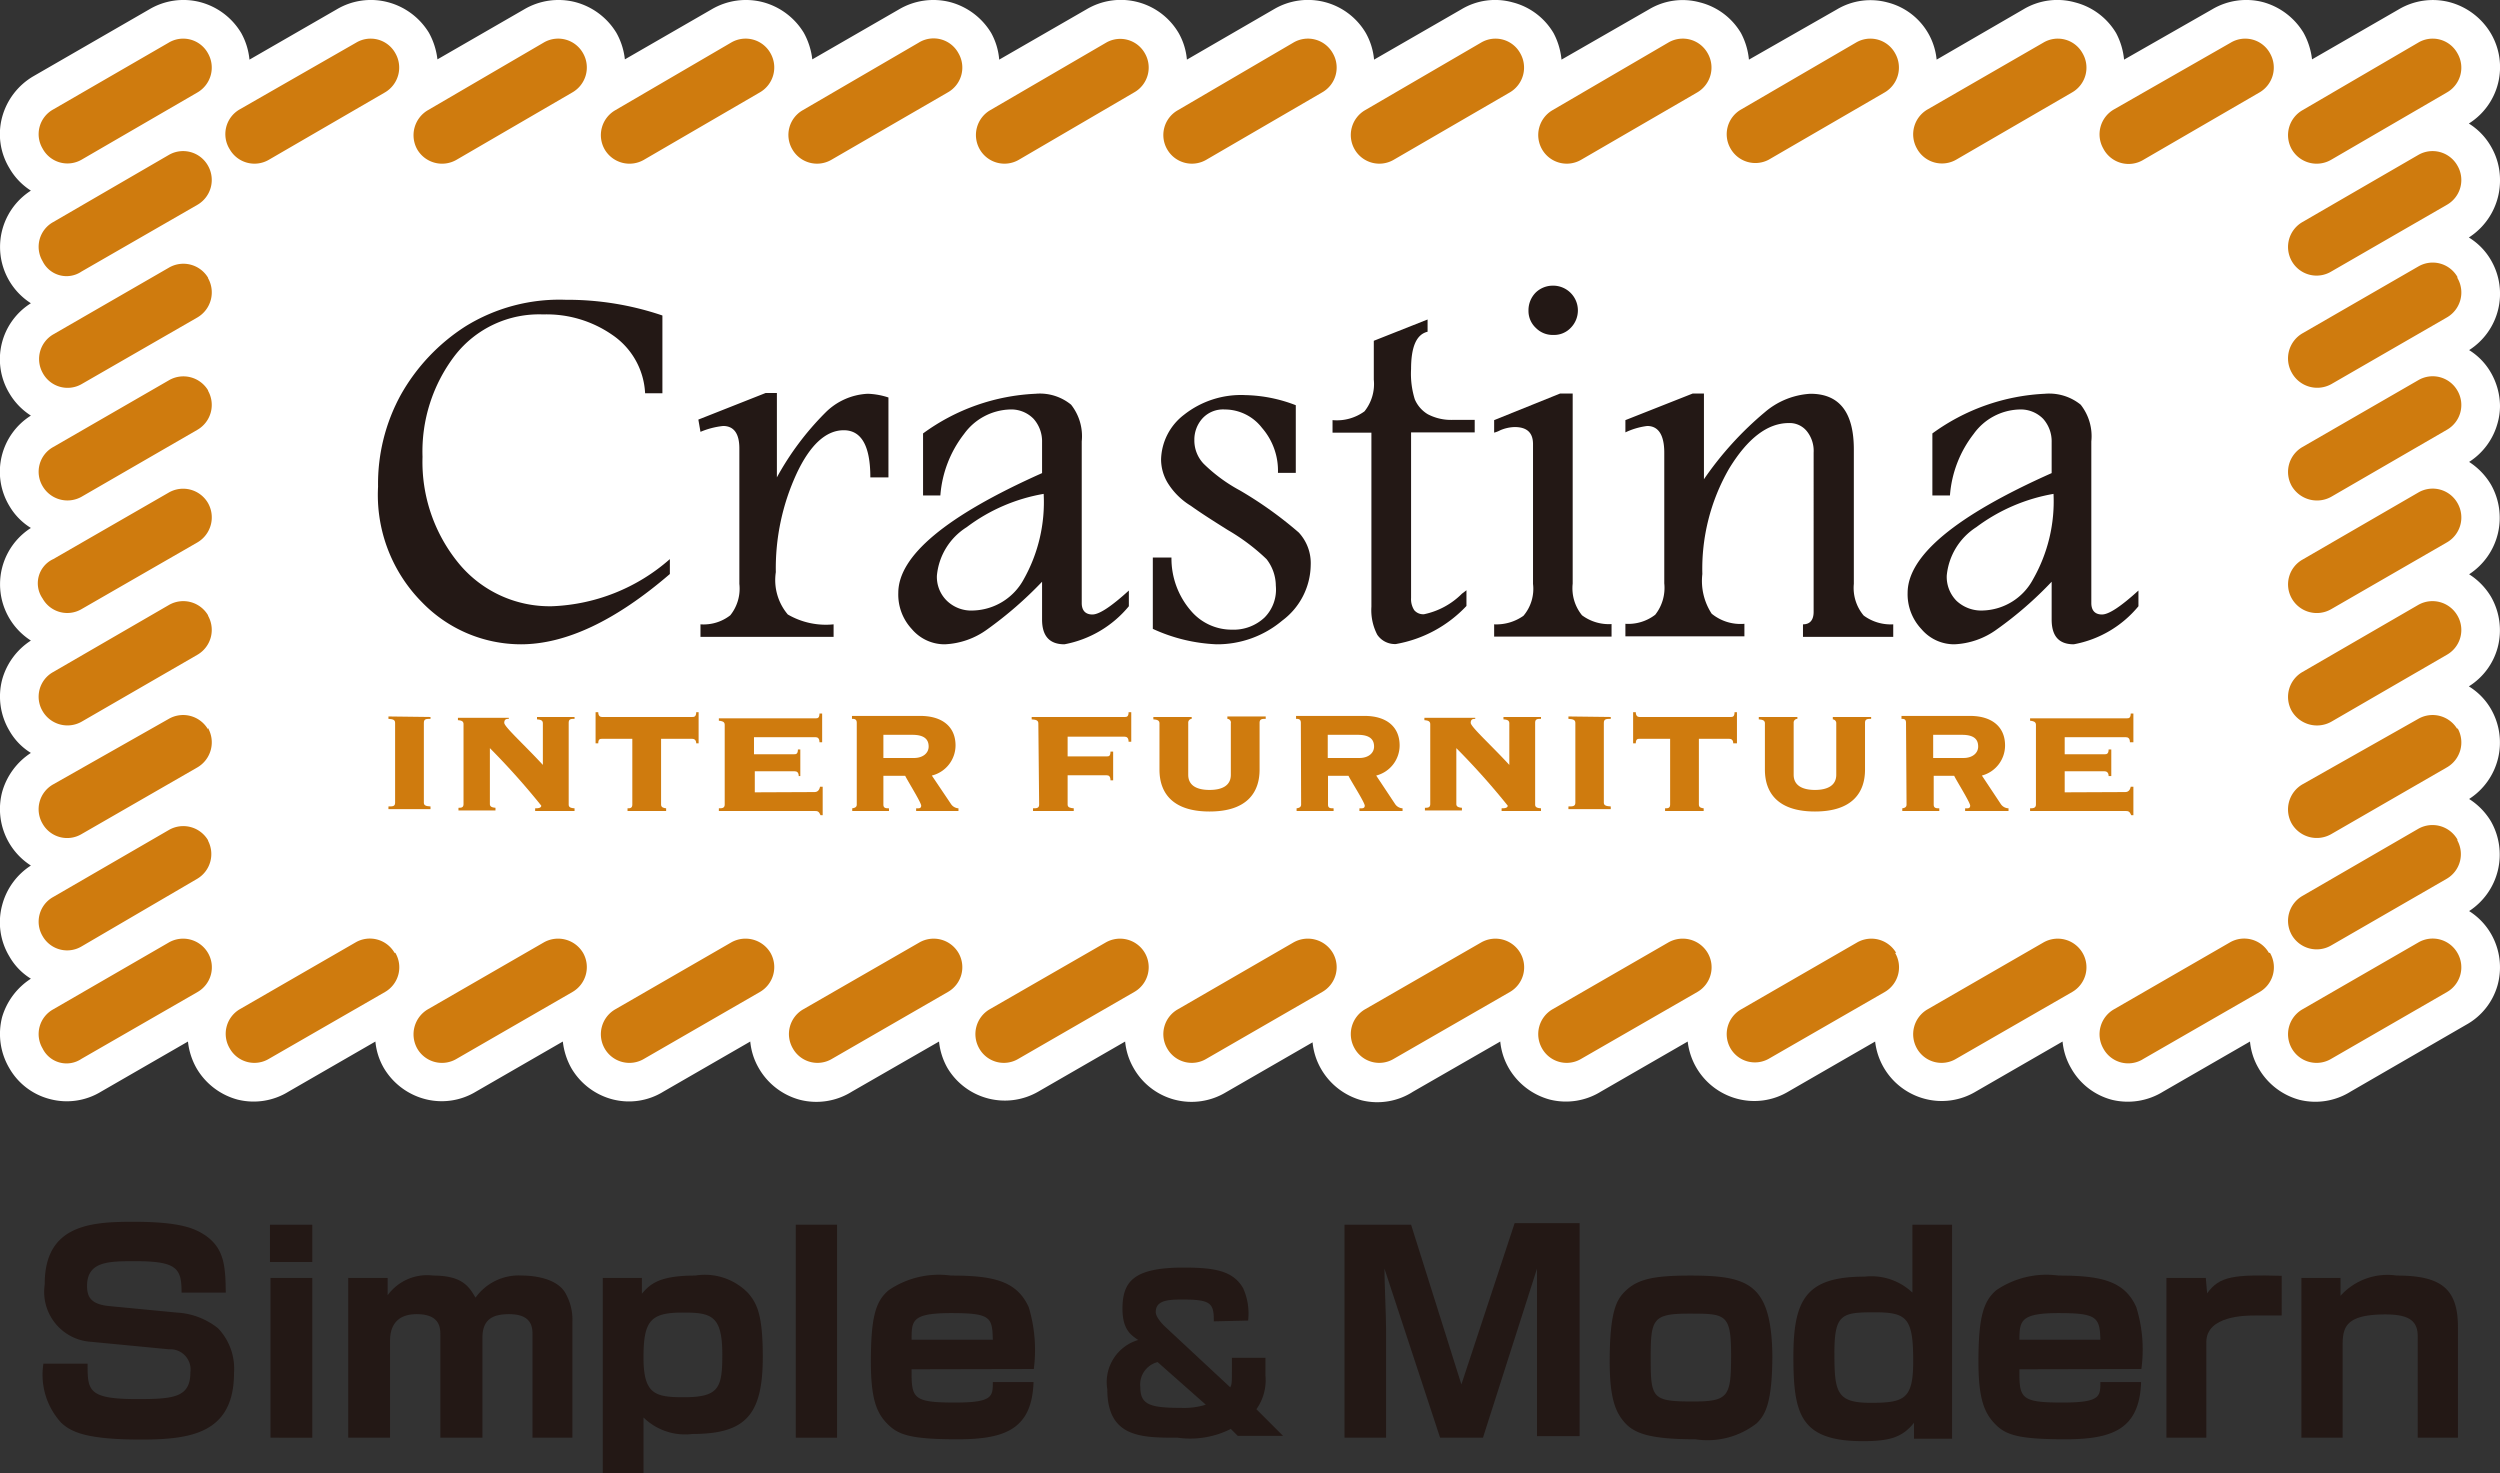 <svg xmlns="http://www.w3.org/2000/svg" viewBox="0 0 93.9 55.33">
  <rect x="0" y="0" width="93.9" height="55.33" fill="#333333" stroke="none"/>
  <title>logo</title>
  <g>
    <g>
      <path d="M6.82,48.55c0-.9-.16-1.18-1.73-1.18-1,0-1.82,0-1.82.93,0,.43.16.7.87.76l2.5.24a2.72,2.72,0,0,1,1.55.59,2.2,2.2,0,0,1,.6,1.67c0,2.27-1.61,2.51-3.49,2.51-2.08,0-2.63-.29-3-.63a2.67,2.67,0,0,1-.67-2.22H3.29c0,1,0,1.33,1.86,1.33,1.37,0,2-.06,2-1a.76.76,0,0,0-.8-.87l-2.91-.28a1.88,1.88,0,0,1-1.76-2.16C1.67,46,3.42,45.89,5,45.89c1.76,0,2.3.24,2.71.51.71.49.76,1.15.77,2.15Z" style="fill: #231815"/>
      <path d="M11.73,46v1.4H10.14V46Zm0,2v6H10.16V48Z" style="fill: #231815"/>
      <path d="M14.56,48l0,.65a1.83,1.83,0,0,1,1.71-.74c1.1,0,1.35.42,1.59.83a2,2,0,0,1,1.76-.83c.12,0,1.31,0,1.65.72a2,2,0,0,1,.23,1V54H20V50.08c0-.47-.26-.72-.88-.72s-1,.2-1,.89V54H16.54V50.15c0-.26,0-.79-.89-.79s-1,.63-1,1V54H13.08V48Z" style="fill: #231815"/>
      <path d="M25.64,49.3c1.07,0,1.49.1,1.49,1.57,0,1.26-.12,1.61-1.45,1.61-1.07,0-1.51-.11-1.51-1.49S24.43,49.3,25.64,49.3Zm-3-1.3v7.33h1.53V53.24a2.23,2.23,0,0,0,1.84.62c2,0,2.64-.72,2.64-2.89,0-1.57-.21-2-.54-2.39a2.26,2.26,0,0,0-2-.67c-1.39,0-1.7.34-2,.68l0-.59Z" style="fill: #231815"/>
      <path d="M31.44,46v8H29.89V46Z" style="fill: #231815"/>
      <path d="M34.24,50.32c0-.72,0-1,1.49-1s1.54.16,1.56,1Zm4.59,1.1a5.58,5.58,0,0,0-.19-2.32c-.45-1-1.35-1.19-2.92-1.19a3.35,3.35,0,0,0-2.34.55c-.47.4-.67.94-.67,2.68,0,1.37.2,1.91.61,2.33s.86.59,2.64.59,2.8-.37,2.86-2.15H37.29c0,.54,0,.77-1.42.77-1.59,0-1.64-.16-1.63-1.25Z" style="fill: #231815"/>
      <path d="M45.29,52.76a2.73,2.73,0,0,1-.92.12c-1.18,0-1.54-.12-1.54-.78a.87.87,0,0,1,.65-.94Zm1.59-3.16a2.33,2.33,0,0,0-.19-1.22c-.38-.65-1.06-.77-2.24-.77-1.88,0-2.29.53-2.29,1.55,0,.81.35,1,.59,1.17a1.65,1.65,0,0,0-1.16,1.85C41.59,54,42.87,54,44.23,54a3.38,3.38,0,0,0,2-.33l.26.26h1.7l-1-1a1.88,1.88,0,0,0,.34-1.27V51H46.27v.45c0,.49,0,.52-.06.66l-2.47-2.3s-.33-.31-.33-.53c0-.44.46-.47,1-.47,1.06,0,1.19.13,1.18.82Z" style="fill: #231815"/>
      <path d="M53,46,54.89,52l2-6.06h2.44v8h-1.6V49.85s0-.2,0-.3c0-.6,0-1.3,0-1.9L55.7,54H54.09L52,47.65c0,.54.06,1.74.06,2.23V54H50.5V46Z" style="fill: #231815"/>
      <path d="M62,51c0-1.45.07-1.66,1.44-1.66s1.58,0,1.58,1.55-.08,1.75-1.42,1.75C62.05,52.64,62,52.53,62,51Zm1.51-3.09c-1.37,0-2,.12-2.48.6-.3.3-.57.72-.57,2.63,0,1.39.22,1.92.59,2.32s1,.6,2.63.6a3,3,0,0,0,2.3-.6c.32-.31.59-.75.59-2.59C66.52,48.2,65.66,47.91,63.46,47.91Z" style="fill: #231815"/>
      <path d="M70.4,49.29c1.23,0,1.46.21,1.46,1.84,0,1.42-.33,1.56-1.6,1.56s-1.36-.39-1.36-1.86S69.17,49.29,70.4,49.29ZM71.83,46v2.55a2.24,2.24,0,0,0-1.79-.6c-2.19,0-2.68.84-2.68,3s.25,3.18,2.61,3.18c1,0,1.48-.14,1.92-.69l0,.6h1.43V46Z" style="fill: #231815"/>
      <path d="M75.85,50.32c0-.72.05-1,1.48-1s1.54.16,1.56,1Zm4.58,1.1a5.39,5.39,0,0,0-.19-2.32c-.44-1-1.35-1.19-2.92-1.19a3.35,3.35,0,0,0-2.34.55c-.46.4-.67.94-.67,2.68,0,1.37.21,1.91.61,2.33s.86.59,2.64.59,2.8-.37,2.86-2.15H78.89c0,.54,0,.77-1.42.77-1.58,0-1.63-.16-1.62-1.25Z" style="fill: #231815"/>
      <path d="M82.85,48l.05.58c.46-.65,1-.71,2.8-.66v1.49c-.49,0-.66,0-1,0s-1.83,0-1.83,1V54H81.37V48Z" style="fill: #231815"/>
      <path d="M87.91,48l0,.67a2.37,2.37,0,0,1,2.11-.76c1.64,0,2.3.47,2.3,1.93V54H90.81v-3.8c0-.55-.27-.83-1.21-.83-1.47,0-1.61.46-1.61,1.14V54H86.44V48Z" style="fill: #231815"/>
    </g>
    <g>
      <g>
        <polygon points="9.06 1.26 9.06 1.26 9.06 1.26 9.06 1.26" style="fill: #fff"/>
        <polygon points="37.23 1.26 37.23 1.26 37.23 1.27 37.23 1.26" style="fill: #fff"/>
        <polygon points="44.27 1.26 44.27 1.26 44.27 1.26 44.27 1.26" style="fill: #fff"/>
        <polygon points="51.3 1.25 51.3 1.26 51.31 1.27 51.3 1.25" style="fill: #fff"/>
        <polygon points="58.34 1.25 58.35 1.26 58.35 1.27 58.34 1.25" style="fill: #fff"/>
        <polygon points="65.39 1.26 65.39 1.26 65.39 1.27 65.39 1.26" style="fill: #fff"/>
        <polygon points="72.43 1.26 72.43 1.26 72.43 1.26 72.43 1.26" style="fill: #fff"/>
        <polygon points="79.47 1.26 79.47 1.26 79.48 1.26 79.47 1.26" style="fill: #fff"/>
        <path d="M92.74,34.22a2.53,2.53,0,0,0,.82-3.37h0a2.54,2.54,0,0,0-.82-.84,2.52,2.52,0,0,0,.82-3.38h0a2.41,2.41,0,0,0-.83-.85,2.48,2.48,0,0,0,1.08-1.45,2.53,2.53,0,0,0-.25-1.92h0a2.54,2.54,0,0,0-.82-.84,2.53,2.53,0,0,0,.82-3.37h0a2.57,2.57,0,0,0-.82-.85,2.51,2.51,0,0,0,1.07-1.46,2.37,2.37,0,0,0,.09-.65A2.56,2.56,0,0,0,93.56,14a2.39,2.39,0,0,0-.82-.85,2.51,2.51,0,0,0,.82-3.38h0a2.41,2.41,0,0,0-.83-.85A2.54,2.54,0,0,0,93.9,6.75a2.48,2.48,0,0,0-.34-1.25,2.44,2.44,0,0,0-.83-.86,2.5,2.5,0,0,0,.83-3.38h0A2.57,2.57,0,0,0,92,.08,2.51,2.51,0,0,0,90.1.35L86.84,2.23a2.7,2.7,0,0,0-.32-1h0A2.57,2.57,0,0,0,85,.08a2.51,2.51,0,0,0-1.91.27L79.78,2.24a2.66,2.66,0,0,0-.3-1A2.52,2.52,0,0,0,77.94.09,2.48,2.48,0,0,0,76,.35L72.74,2.24A2.46,2.46,0,0,0,70.89.09,2.46,2.46,0,0,0,69,.35L65.69,2.24a2.66,2.66,0,0,0-.3-1A2.5,2.5,0,0,0,63.85.09a2.46,2.46,0,0,0-1.91.26L58.65,2.24a2.66,2.66,0,0,0-.3-1A2.5,2.5,0,0,0,56.82.09a2.46,2.46,0,0,0-1.93.26L51.61,2.24a2.5,2.5,0,0,0-.31-1A2.52,2.52,0,0,0,47.86.34l-3.28,1.9a2.45,2.45,0,0,0-.31-1A2.52,2.52,0,0,0,40.81.35L37.53,2.24a2.48,2.48,0,0,0-.3-1A2.57,2.57,0,0,0,35.69.08a2.54,2.54,0,0,0-1.92.27L30.51,2.23a2.7,2.7,0,0,0-.32-1h0A2.57,2.57,0,0,0,28.65.08a2.54,2.54,0,0,0-1.92.27L23.47,2.23a2.59,2.59,0,0,0-.32-1h0A2.57,2.57,0,0,0,21.61.08a2.54,2.54,0,0,0-1.92.27L16.43,2.23a2.7,2.7,0,0,0-.32-1h0A2.57,2.57,0,0,0,14.56.08a2.51,2.51,0,0,0-1.91.27L9.37,2.24a2.55,2.55,0,0,0-.31-1A2.55,2.55,0,0,0,7.52.08,2.51,2.51,0,0,0,5.61.35L1.26,2.86A2.55,2.55,0,0,0,.08,4.4,2.46,2.46,0,0,0,.35,6.31a2.44,2.44,0,0,0,.81.85,2.51,2.51,0,0,0,0,4.23,2.48,2.48,0,0,0-.81,3.38,2.5,2.5,0,0,0,.81.84A2.49,2.49,0,0,0,.35,19a2.38,2.38,0,0,0,.81.83,2.51,2.51,0,0,0,0,4.23A2.55,2.55,0,0,0,.08,25.53a2.51,2.51,0,0,0,.27,1.91,2.33,2.33,0,0,0,.81.84A2.58,2.58,0,0,0,.08,29.75a2.52,2.52,0,0,0,1.08,2.76A2.53,2.53,0,0,0,.08,34a2.48,2.48,0,0,0,.27,1.92,2.33,2.33,0,0,0,.81.84A2.58,2.58,0,0,0,.08,38.2a2.53,2.53,0,0,0,.27,1.92,2.46,2.46,0,0,0,1.52,1.16A2.47,2.47,0,0,0,3.8,41l3.26-1.88a2.58,2.58,0,0,0,.32,1,2.55,2.55,0,0,0,1.54,1.18A2.49,2.49,0,0,0,10.84,41l3.26-1.88a2.43,2.43,0,0,0,.32,1A2.55,2.55,0,0,0,16,41.29,2.48,2.48,0,0,0,17.88,41l3.26-1.88a2.64,2.64,0,0,0,.32,1A2.53,2.53,0,0,0,23,41.29,2.46,2.46,0,0,0,24.92,41l3.26-1.88a2.43,2.43,0,0,0,.32,1,2.54,2.54,0,0,0,1.55,1.19A2.51,2.51,0,0,0,32,41l3.27-1.88a2.52,2.52,0,0,0,.32,1A2.51,2.51,0,0,0,39,41l3.26-1.88a2.47,2.47,0,0,0,.32,1,2.5,2.5,0,0,0,3.46.91l3.26-1.88a2.47,2.47,0,0,0,.32,1,2.53,2.53,0,0,0,1.53,1.18A2.48,2.48,0,0,0,53.08,41l3.27-1.88a2.47,2.47,0,0,0,.32,1,2.55,2.55,0,0,0,1.54,1.18A2.49,2.49,0,0,0,60.13,41l3.26-1.88a2.52,2.52,0,0,0,1.86,2.15A2.49,2.49,0,0,0,67.17,41l3.26-1.88a2.52,2.52,0,0,0,1.86,2.15A2.49,2.49,0,0,0,74.21,41l3.26-1.88a2.43,2.43,0,0,0,.32,1,2.48,2.48,0,0,0,1.54,1.19A2.52,2.52,0,0,0,81.25,41l3.26-1.88a2.43,2.43,0,0,0,.32,1,2.53,2.53,0,0,0,1.54,1.19A2.49,2.49,0,0,0,88.29,41l4.34-2.51A2.46,2.46,0,0,0,93.81,37a2.52,2.52,0,0,0-.25-1.93A2.47,2.47,0,0,0,92.74,34.22Z" style="fill: #fff"/>
        <polygon points="93.56 35.07 93.56 35.07 93.56 35.07 93.56 35.07" style="fill: #fff"/>
        <polygon points="93.56 5.5 93.56 5.5 93.56 5.5 93.56 5.5" style="fill: #fff"/>
      </g>
      <path d="M7.81,35.79a1.07,1.07,0,0,1-.39,1.47L3.06,39.77a1,1,0,0,1-1.46-.39h0A1.06,1.06,0,0,1,2,37.91L6.34,35.4a1.08,1.08,0,0,1,1.47.39Z" style="fill: #cf7b0e"/>
      <path d="M7.81,31.57A1.08,1.08,0,0,1,7.42,33L3.06,35.55a1.06,1.06,0,0,1-1.46-.39h0A1.06,1.06,0,0,1,2,33.69l4.35-2.52a1.08,1.08,0,0,1,1.47.4Z" style="fill: #cf7b0e"/>
      <path d="M7.81,27.34a1.09,1.09,0,0,1-.39,1.48L3.06,31.33a1.06,1.06,0,0,1-1.46-.39h0A1.07,1.07,0,0,1,2,29.46L6.34,27a1.08,1.08,0,0,1,1.47.39Z" style="fill: #cf7b0e"/>
      <path d="M7.81,23.12a1.08,1.08,0,0,1-.39,1.47L3.06,27.11a1.08,1.08,0,0,1-1.46-.4h0A1.06,1.06,0,0,1,2,25.24l4.35-2.52a1.08,1.08,0,0,1,1.47.4Z" style="fill: #cf7b0e"/>
      <path d="M7.81,18.89a1.09,1.09,0,0,1-.39,1.48L3.06,22.88a1.06,1.06,0,0,1-1.46-.4h0A1,1,0,0,1,2,21L6.34,18.5a1.08,1.08,0,0,1,1.47.39Z" style="fill: #cf7b0e"/>
      <path d="M7.81,14.67a1.08,1.08,0,0,1-.39,1.47L3.06,18.66a1.08,1.08,0,0,1-1.46-.4h0A1.06,1.06,0,0,1,2,16.79l4.35-2.51a1.08,1.08,0,0,1,1.47.39Z" style="fill: #cf7b0e"/>
      <path d="M7.81,10.44a1.09,1.09,0,0,1-.39,1.48L3.06,14.43A1.06,1.06,0,0,1,1.6,14h0A1.07,1.07,0,0,1,2,12.56l4.35-2.51a1.08,1.08,0,0,1,1.47.39Z" style="fill: #cf7b0e"/>
      <path d="M7.81,6.22a1.08,1.08,0,0,1-.39,1.47L3.06,10.2A1,1,0,0,1,1.6,9.81h0A1.06,1.06,0,0,1,2,8.34L6.34,5.82a1.07,1.07,0,0,1,1.47.4Z" style="fill: #cf7b0e"/>
      <path d="M7.81,2a1.08,1.08,0,0,1-.39,1.47L3.06,6A1.06,1.06,0,0,1,1.6,5.58h0A1.06,1.06,0,0,1,2,4.11L6.34,1.6A1.06,1.06,0,0,1,7.81,2Z" style="fill: #cf7b0e"/>
      <path d="M14.85,35.79a1.07,1.07,0,0,1-.39,1.47L10.1,39.77a1.06,1.06,0,0,1-1.47-.39h0A1.07,1.07,0,0,1,9,37.91l4.35-2.51a1.07,1.07,0,0,1,1.47.39Z" style="fill: #cf7b0e"/>
      <path d="M14.85,2a1.08,1.08,0,0,1-.39,1.47L10.1,6a1.07,1.07,0,0,1-1.47-.39h0A1.07,1.07,0,0,1,9,4.11L13.38,1.6A1.06,1.06,0,0,1,14.85,2Z" style="fill: #cf7b0e"/>
      <path d="M21.9,35.79a1.08,1.08,0,0,1-.4,1.47l-4.35,2.51a1.07,1.07,0,0,1-1.48-.39h0a1.09,1.09,0,0,1,.4-1.47l4.35-2.51a1.09,1.09,0,0,1,1.48.39Z" style="fill: #cf7b0e"/>
      <path d="M21.9,2a1.08,1.08,0,0,1-.4,1.47L17.15,6a1.08,1.08,0,0,1-1.48-.39h0a1.09,1.09,0,0,1,.4-1.47L20.42,1.6A1.07,1.07,0,0,1,21.9,2Z" style="fill: #cf7b0e"/>
      <path d="M28.94,35.79a1.08,1.08,0,0,1-.4,1.47l-4.35,2.51a1.07,1.07,0,0,1-1.48-.39h0a1.08,1.08,0,0,1,.4-1.47l4.35-2.51a1.09,1.09,0,0,1,1.48.39Z" style="fill: #cf7b0e"/>
      <path d="M28.94,2a1.08,1.08,0,0,1-.4,1.47L24.19,6a1.08,1.08,0,0,1-1.48-.39h0a1.08,1.08,0,0,1,.4-1.47L27.46,1.6A1.07,1.07,0,0,1,28.94,2Z" style="fill: #cf7b0e"/>
      <path d="M36,35.79a1.07,1.07,0,0,1-.4,1.47l-4.35,2.51a1.06,1.06,0,0,1-1.47-.39h0a1.07,1.07,0,0,1,.39-1.47l4.36-2.51a1.08,1.08,0,0,1,1.47.39Z" style="fill: #cf7b0e"/>
      <path d="M36,2a1.07,1.07,0,0,1-.4,1.47L31.23,6a1.07,1.07,0,0,1-1.47-.39h0a1.07,1.07,0,0,1,.39-1.47L34.51,1.6A1.06,1.06,0,0,1,36,2Z" style="fill: #cf7b0e"/>
      <path d="M43,35.79a1.07,1.07,0,0,1-.4,1.47l-4.35,2.51a1.06,1.06,0,0,1-1.47-.39h0a1.08,1.08,0,0,1,.39-1.47l4.36-2.51a1.08,1.08,0,0,1,1.47.39Z" style="fill: #cf7b0e"/>
      <path d="M43,2a1.07,1.07,0,0,1-.4,1.47L38.27,6a1.07,1.07,0,0,1-1.47-.39h0a1.08,1.08,0,0,1,.39-1.47L41.55,1.6A1.06,1.06,0,0,1,43,2Z" style="fill: #cf7b0e"/>
      <path d="M50.06,35.79a1.07,1.07,0,0,1-.4,1.47l-4.35,2.51a1.06,1.06,0,0,1-1.47-.39h0a1.07,1.07,0,0,1,.4-1.47l4.34-2.51a1.09,1.09,0,0,1,1.48.39Z" style="fill: #cf7b0e"/>
      <path d="M50.06,2a1.07,1.07,0,0,1-.4,1.47L45.31,6a1.07,1.07,0,0,1-1.47-.39h0a1.07,1.07,0,0,1,.4-1.47L48.58,1.6A1.07,1.07,0,0,1,50.06,2Z" style="fill: #cf7b0e"/>
      <path d="M57.1,35.79a1.07,1.07,0,0,1-.39,1.47l-4.36,2.51a1.06,1.06,0,0,1-1.47-.39h0a1.08,1.08,0,0,1,.39-1.47l4.36-2.51a1.08,1.08,0,0,1,1.47.39Z" style="fill: #cf7b0e"/>
      <path d="M57.1,2a1.08,1.08,0,0,1-.39,1.47L52.35,6a1.07,1.07,0,0,1-1.47-.39h0a1.08,1.08,0,0,1,.39-1.47L55.63,1.6A1.06,1.06,0,0,1,57.1,2Z" style="fill: #cf7b0e"/>
      <path d="M64.14,35.79a1.07,1.07,0,0,1-.39,1.47l-4.36,2.51a1.06,1.06,0,0,1-1.47-.39h0a1.08,1.08,0,0,1,.39-1.47l4.35-2.51a1.09,1.09,0,0,1,1.48.39Z" style="fill: #cf7b0e"/>
      <path d="M64.14,2a1.08,1.08,0,0,1-.39,1.47L59.39,6a1.07,1.07,0,0,1-1.47-.39h0a1.08,1.08,0,0,1,.39-1.47L62.66,1.6A1.07,1.07,0,0,1,64.14,2Z" style="fill: #cf7b0e"/>
      <path d="M71.18,35.79a1.07,1.07,0,0,1-.39,1.47l-4.36,2.51A1.06,1.06,0,0,1,65,39.38h0a1.07,1.07,0,0,1,.4-1.47l4.35-2.51a1.08,1.08,0,0,1,1.47.39Z" style="fill: #cf7b0e"/>
      <path d="M71.18,2a1.08,1.08,0,0,1-.39,1.47L66.43,6A1.07,1.07,0,0,1,65,5.58h0a1.07,1.07,0,0,1,.4-1.47L69.71,1.6A1.06,1.06,0,0,1,71.18,2Z" style="fill: #cf7b0e"/>
      <path d="M78.22,35.79a1.07,1.07,0,0,1-.39,1.47l-4.36,2.51A1.06,1.06,0,0,1,72,39.38h0a1.08,1.08,0,0,1,.4-1.47l4.35-2.51a1.08,1.08,0,0,1,1.47.39Z" style="fill: #cf7b0e"/>
      <path d="M78.22,2a1.07,1.07,0,0,1-.39,1.47L73.47,6A1.07,1.07,0,0,1,72,5.58h0a1.08,1.08,0,0,1,.4-1.47L76.75,1.6A1.06,1.06,0,0,1,78.22,2Z" style="fill: #cf7b0e"/>
      <path d="M85.26,35.79a1.07,1.07,0,0,1-.39,1.47l-4.36,2.51A1.06,1.06,0,0,1,79,39.38h0a1.08,1.08,0,0,1,.4-1.47l4.35-2.51a1.07,1.07,0,0,1,1.47.39Z" style="fill: #cf7b0e"/>
      <path d="M85.26,2a1.08,1.08,0,0,1-.39,1.47L80.51,6A1.07,1.07,0,0,1,79,5.58h0a1.08,1.08,0,0,1,.4-1.47L83.79,1.6A1.06,1.06,0,0,1,85.26,2Z" style="fill: #cf7b0e"/>
      <path d="M92.3,35.79a1.07,1.07,0,0,1-.39,1.47l-4.35,2.51a1.07,1.07,0,0,1-1.48-.39h0a1.08,1.08,0,0,1,.4-1.47l4.35-2.51a1.07,1.07,0,0,1,1.47.39Z" style="fill: #cf7b0e"/>
      <path d="M92.3,31.57A1.07,1.07,0,0,1,91.91,33l-4.35,2.51a1.08,1.08,0,0,1-1.48-.39h0a1.08,1.08,0,0,1,.4-1.47l4.35-2.52a1.08,1.08,0,0,1,1.47.4Z" style="fill: #cf7b0e"/>
      <path d="M92.3,27.34a1.08,1.08,0,0,1-.39,1.48l-4.35,2.51a1.09,1.09,0,0,1-1.48-.39h0a1.09,1.09,0,0,1,.4-1.48L90.83,27a1.08,1.08,0,0,1,1.47.39Z" style="fill: #cf7b0e"/>
      <path d="M92.3,23.12a1.07,1.07,0,0,1-.39,1.47l-4.35,2.52a1.1,1.1,0,0,1-1.48-.4h0a1.08,1.08,0,0,1,.4-1.47l4.35-2.52a1.08,1.08,0,0,1,1.47.4Z" style="fill: #cf7b0e"/>
      <path d="M92.3,18.89a1.08,1.08,0,0,1-.39,1.48l-4.35,2.51a1.08,1.08,0,0,1-1.48-.4h0a1.07,1.07,0,0,1,.4-1.46l4.35-2.52a1.07,1.07,0,0,1,1.47.39Z" style="fill: #cf7b0e"/>
      <path d="M92.3,14.67a1.07,1.07,0,0,1-.39,1.47l-4.35,2.52a1.1,1.1,0,0,1-1.48-.4h0a1.08,1.08,0,0,1,.4-1.47l4.35-2.51a1.07,1.07,0,0,1,1.47.39Z" style="fill: #cf7b0e"/>
      <path d="M92.3,10.44a1.08,1.08,0,0,1-.39,1.48l-4.35,2.51A1.09,1.09,0,0,1,86.08,14h0a1.09,1.09,0,0,1,.4-1.48l4.35-2.51a1.07,1.07,0,0,1,1.47.39Z" style="fill: #cf7b0e"/>
      <path d="M92.3,6.22a1.07,1.07,0,0,1-.39,1.47L87.56,10.2a1.07,1.07,0,0,1-1.48-.39h0a1.08,1.08,0,0,1,.4-1.47l4.35-2.52a1.07,1.07,0,0,1,1.47.4Z" style="fill: #cf7b0e"/>
      <path d="M92.3,2a1.07,1.07,0,0,1-.39,1.47L87.56,6a1.08,1.08,0,0,1-1.48-.39h0a1.08,1.08,0,0,1,.4-1.47L90.83,1.6A1.06,1.06,0,0,1,92.3,2Z" style="fill: #cf7b0e"/>
      <g>
        <path d="M25.16,21.56q-3.07,2.64-5.6,2.64a5.18,5.18,0,0,1-3.71-1.58,5.72,5.72,0,0,1-1.65-4.34,6.94,6.94,0,0,1,.86-3.46,7.29,7.29,0,0,1,2.42-2.56,6.7,6.7,0,0,1,3.77-1,11.1,11.1,0,0,1,3.63.59v2.92h-.65A2.81,2.81,0,0,0,23,12.58a4.32,4.32,0,0,0-2.6-.77,4,4,0,0,0-3.32,1.55,5.94,5.94,0,0,0-1.21,3.8,6,6,0,0,0,1.36,4,4.42,4.42,0,0,0,3.51,1.61A7.09,7.09,0,0,0,25.16,21Z" style="fill: #231815"/>
        <path d="M26.23,15.76l2.53-1h.42v3.17A10.69,10.69,0,0,1,31,15.5a2.4,2.4,0,0,1,1.6-.71,2.74,2.74,0,0,1,.77.14v3h-.68q0-1.77-1-1.77c-.66,0-1.26.54-1.77,1.63a8.48,8.48,0,0,0-.78,3.7,2,2,0,0,0,.45,1.59,2.84,2.84,0,0,0,1.72.37v.47h-5v-.47a1.63,1.63,0,0,0,1.12-.34,1.6,1.6,0,0,0,.34-1.18V16.84c0-.56-.21-.84-.61-.84a3,3,0,0,0-.85.22Z" style="fill: #231815"/>
        <path d="M38.45,21.76a2.23,2.23,0,0,1-1.88,1.17,1.32,1.32,0,0,1-1-.36,1.25,1.25,0,0,1-.38-.95,2.41,2.41,0,0,1,1.12-1.82,6.68,6.68,0,0,1,2.89-1.25A5.9,5.9,0,0,1,38.45,21.76Zm-3.78-3.15h.65a4.28,4.28,0,0,1,.89-2.31,2.21,2.21,0,0,1,1.72-.92,1.17,1.17,0,0,1,.89.35,1.27,1.27,0,0,1,.32.88v1.16c-3.61,1.61-5.4,3.11-5.4,4.5a1.9,1.9,0,0,0,.51,1.36,1.61,1.61,0,0,0,1.24.57,2.92,2.92,0,0,0,1.59-.56,14.44,14.44,0,0,0,2.06-1.79v1.42q0,.93.84.93a4.12,4.12,0,0,0,2.42-1.43v-.59c-.66.6-1.11.9-1.37.9s-.4-.15-.4-.43V16.58a1.91,1.91,0,0,0-.4-1.38,1.85,1.85,0,0,0-1.34-.41,7.73,7.73,0,0,0-4.22,1.49Z" style="fill: #231815"/>
        <path d="M44,20.94a3,3,0,0,0,.73,2,2,2,0,0,0,1.54.71,1.69,1.69,0,0,0,1.23-.46A1.49,1.49,0,0,0,47.92,22,1.64,1.64,0,0,0,47.57,21a7.63,7.63,0,0,0-1.45-1.09c-.51-.32-1-.63-1.39-.91a2.63,2.63,0,0,1-.87-.86,1.72,1.72,0,0,1-.25-.89,2.18,2.18,0,0,1,.86-1.67,3.45,3.45,0,0,1,2.3-.74,5.53,5.53,0,0,1,1.9.38v2.54H48a2.45,2.45,0,0,0-.6-1.69A1.77,1.77,0,0,0,46,15.38a1.05,1.05,0,0,0-.84.34,1.19,1.19,0,0,0-.3.8,1.27,1.27,0,0,0,.35.9,6,6,0,0,0,1.36,1A14.7,14.7,0,0,1,48.78,20a1.69,1.69,0,0,1,.45,1.23,2.64,2.64,0,0,1-1.07,2.08,3.79,3.79,0,0,1-2.47.89,6.32,6.32,0,0,1-2.39-.58V20.94Z" style="fill: #231815"/>
        <path d="M53.62,12v.46c-.42.1-.62.57-.62,1.4A3.23,3.23,0,0,0,53.14,15a1.2,1.2,0,0,0,.49.56,1.88,1.88,0,0,0,.95.21h.81v.47H53v6.22a.76.76,0,0,0,.12.46.44.44,0,0,0,.37.15,2.83,2.83,0,0,0,1.42-.77l.17-.13v.59a4.77,4.77,0,0,1-2.65,1.43.8.8,0,0,1-.7-.35,2,2,0,0,1-.22-1.05V16.25H50.05v-.47a1.76,1.76,0,0,0,1.2-.33,1.64,1.64,0,0,0,.35-1.19V12.8Z" style="fill: #231815"/>
        <path d="M58.3,10.73A.93.93,0,0,1,59,12.31a.86.86,0,0,1-.66.27.88.88,0,0,1-.65-.26.87.87,0,0,1-.28-.66.94.94,0,0,1,.28-.68A.92.92,0,0,1,58.3,10.73ZM56.12,23.45a1.76,1.76,0,0,0,1.1-.32,1.56,1.56,0,0,0,.36-1.2V16.68c0-.43-.23-.64-.69-.64a1.47,1.47,0,0,0-.54.12,1,1,0,0,1-.23.09v-.47l2.48-1h.47v7.14a1.61,1.61,0,0,0,.35,1.19,1.69,1.69,0,0,0,1.11.33v.47H56.12Z" style="fill: #231815"/>
        <path d="M61.05,15.78l2.53-1H64V18a12.49,12.49,0,0,1,2.29-2.52A2.88,2.88,0,0,1,68,14.79c1.09,0,1.63.7,1.63,2.09v5.05A1.61,1.61,0,0,0,70,23.12a1.71,1.71,0,0,0,1.11.33v.47H67.72v-.47c.27,0,.4-.17.4-.47V17a1.18,1.18,0,0,0-.26-.81.83.83,0,0,0-.67-.3c-.8,0-1.55.57-2.25,1.72a7.54,7.54,0,0,0-1,3.95,2.25,2.25,0,0,0,.35,1.49,1.71,1.71,0,0,0,1.23.38v.47H61.05v-.47a1.66,1.66,0,0,0,1.12-.34,1.63,1.63,0,0,0,.34-1.18V17c0-.66-.22-1-.64-1a2.68,2.68,0,0,0-.82.24Z" style="fill: #231815"/>
        <path d="M76.36,21.76a2.21,2.21,0,0,1-1.87,1.17,1.36,1.36,0,0,1-1-.36,1.28,1.28,0,0,1-.37-.95,2.43,2.43,0,0,1,1.11-1.82,6.77,6.77,0,0,1,2.9-1.25A5.9,5.9,0,0,1,76.36,21.76Zm-3.78-3.15h.66a4.28,4.28,0,0,1,.89-2.31,2.19,2.19,0,0,1,1.72-.92,1.18,1.18,0,0,1,.89.35,1.27,1.27,0,0,1,.32.88v1.16q-5.41,2.41-5.41,4.5a1.91,1.91,0,0,0,.52,1.36,1.61,1.61,0,0,0,1.24.57A2.92,2.92,0,0,0,75,23.64a13.91,13.91,0,0,0,2.06-1.79v1.42c0,.62.27.93.83.93a4.11,4.11,0,0,0,2.43-1.43v-.59c-.66.6-1.11.9-1.37.9s-.4-.15-.4-.43V16.58a1.91,1.91,0,0,0-.4-1.38,1.88,1.88,0,0,0-1.35-.41,7.78,7.78,0,0,0-4.22,1.49Z" style="fill: #231815"/>
      </g>
      <g>
        <path d="M16.17,26.93V27c-.16,0-.25,0-.25.15v3c0,.11.09.13.25.14v.1H14.59v-.1c.16,0,.25,0,.25-.14v-3c0-.12-.09-.14-.25-.15v-.09Z" style="fill: #cf7b0e"/>
        <path d="M21.36,30.22c0,.11.09.13.22.14v.1H20.1v-.1c.08,0,.23,0,.23-.1A27.41,27.41,0,0,0,18.4,28.1l0,0v2.1c0,.11.1.13.21.14v.1H17.22v-.1c.1,0,.19,0,.19-.14v-3c0-.12-.09-.14-.21-.15v-.09h1.91V27c-.07,0-.17,0-.17.15s.78.85,1.45,1.58V27.17c0-.12-.09-.14-.22-.15v-.09h1.41V27c-.13,0-.22,0-.22.15Z" style="fill: #cf7b0e"/>
        <path d="M26,26.93c.06,0,.15,0,.15-.18h.09v1.17h-.09c0-.14-.09-.17-.15-.17H24.83v2.47c0,.11.1.13.19.14v.1H23.57v-.1c.09,0,.18,0,.18-.14V27.75H22.61c-.06,0-.14,0-.14.17h-.1V26.75h.1c0,.15.08.18.14.18Z" style="fill: #cf7b0e"/>
        <path d="M30.59,29.75c.1,0,.18-.05.21-.2h.1v1.07h-.08c-.06-.14-.1-.16-.23-.16H27v-.1c.11,0,.22,0,.22-.14v-3c0-.12-.11-.14-.22-.15v-.09h3.64c.06,0,.14,0,.14-.18h.1v1.08h-.1c0-.16-.08-.19-.14-.19H28.32v.64h1.5c.07,0,.15,0,.15-.18h.09v1H30c0-.15-.08-.18-.15-.18h-1.5v.79Z" style="fill: #cf7b0e"/>
        <path d="M33.18,27.6h1.09c.47,0,.61.19.61.44s-.22.43-.55.43H33.18Zm-1,2.62c0,.11-.1.13-.17.14v.1h1.38v-.1c-.11,0-.21,0-.21-.14V29.14H34c.06.14.6,1,.6,1.12s-.11.1-.19.1v.1H36v-.1a.36.36,0,0,1-.28-.16L35,29.13A1.17,1.17,0,0,0,35.89,28c0-.73-.53-1.11-1.32-1.11H32V27c.08,0,.18,0,.18.15Z" style="fill: #cf7b0e"/>
        <path d="M39,27.17c0-.12-.1-.14-.25-.15v-.09h3.49c.07,0,.15,0,.15-.18h.1v1.11h-.1c0-.16-.08-.19-.15-.19H40.1v.74h1.47c.07,0,.14,0,.14-.18h.1v1.08h-.1c0-.16-.07-.19-.14-.19H40.1v1.1c0,.11.1.13.23.14v.1H38.8v-.1c.13,0,.23,0,.23-.14Z" style="fill: #cf7b0e"/>
        <path d="M43.55,27.17c0-.12-.1-.14-.23-.15v-.09h1.44V27a.14.14,0,0,0-.13.15v1.95c0,.41.33.57.8.57s.8-.16.8-.57V27.17A.14.14,0,0,0,46.1,27v-.09h1.44V27c-.13,0-.23,0-.23.15v1.76c0,.85-.47,1.57-1.88,1.57s-1.88-.72-1.88-1.57Z" style="fill: #cf7b0e"/>
        <path d="M49.87,27.6H51c.47,0,.61.19.61.44s-.22.43-.55.43H49.87Zm-1,2.62c0,.11-.1.13-.17.14v.1h1.39v-.1c-.12,0-.21,0-.21-.14V29.14h.77c.06.14.61,1,.61,1.12s-.12.1-.2.1v.1h1.62v-.1a.36.36,0,0,1-.28-.16l-.71-1.07A1.17,1.17,0,0,0,52.57,28c0-.73-.53-1.11-1.31-1.11H48.68V27c.08,0,.18,0,.18.15Z" style="fill: #cf7b0e"/>
        <path d="M57.66,30.22c0,.11.09.13.22.14v.1H56.4v-.1c.08,0,.23,0,.23-.1A27.41,27.41,0,0,0,54.7,28.1l0,0v2.1c0,.11.1.13.21.14v.1H53.52v-.1c.1,0,.2,0,.2-.14v-3c0-.12-.1-.14-.22-.15v-.09h1.91V27c-.07,0-.17,0-.17.15s.78.85,1.45,1.58V27.17c0-.12-.09-.14-.22-.15v-.09h1.41V27c-.13,0-.22,0-.22.15Z" style="fill: #cf7b0e"/>
        <path d="M60.5,26.93V27c-.16,0-.26,0-.26.15v3c0,.11.1.13.26.14v.1H58.91v-.1c.16,0,.26,0,.26-.14v-3c0-.12-.1-.14-.26-.15v-.09Z" style="fill: #cf7b0e"/>
        <path d="M65,26.93c.07,0,.15,0,.15-.18h.09v1.17H65.1c0-.14-.08-.17-.15-.17H63.81v2.47c0,.11.09.13.18.14v.1H62.54v-.1c.1,0,.19,0,.19-.14V27.75H61.58c-.06,0-.14,0-.14.17h-.1V26.75h.1c0,.15.08.18.14.18Z" style="fill: #cf7b0e"/>
        <path d="M66.29,27.17c0-.12-.1-.14-.23-.15v-.09h1.45V27a.14.14,0,0,0-.14.15v1.95c0,.41.34.57.8.57s.8-.16.8-.57V27.17a.14.14,0,0,0-.13-.15v-.09h1.44V27c-.13,0-.23,0-.23.15v1.76c0,.85-.47,1.57-1.88,1.57s-1.88-.72-1.88-1.57Z" style="fill: #cf7b0e"/>
        <path d="M72.61,27.6h1.08c.48,0,.61.19.61.44s-.22.43-.55.43H72.61Zm-1,2.62c0,.11-.09.13-.16.14v.1h1.39v-.1c-.11,0-.21,0-.21-.14V29.14h.77c.06.14.6,1,.6,1.12s-.11.1-.19.1v.1h1.63v-.1a.36.36,0,0,1-.29-.16l-.71-1.07A1.17,1.17,0,0,0,75.31,28c0-.73-.53-1.11-1.31-1.11H71.42V27c.08,0,.17,0,.17.15Z" style="fill: #cf7b0e"/>
        <path d="M79.82,29.75c.1,0,.18-.05.21-.2h.1v1.07h-.08c-.06-.14-.1-.16-.23-.16H76.25v-.1c.1,0,.22,0,.22-.14v-3c0-.12-.12-.14-.22-.15v-.09h3.63c.07,0,.15,0,.15-.18h.1v1.08H80c0-.16-.08-.19-.15-.19H77.55v.64h1.5c.06,0,.15,0,.15-.18h.1v1h-.1c0-.15-.09-.18-.15-.18h-1.5v.79Z" style="fill: #cf7b0e"/>
      </g>
    </g>
  </g>
</svg>
